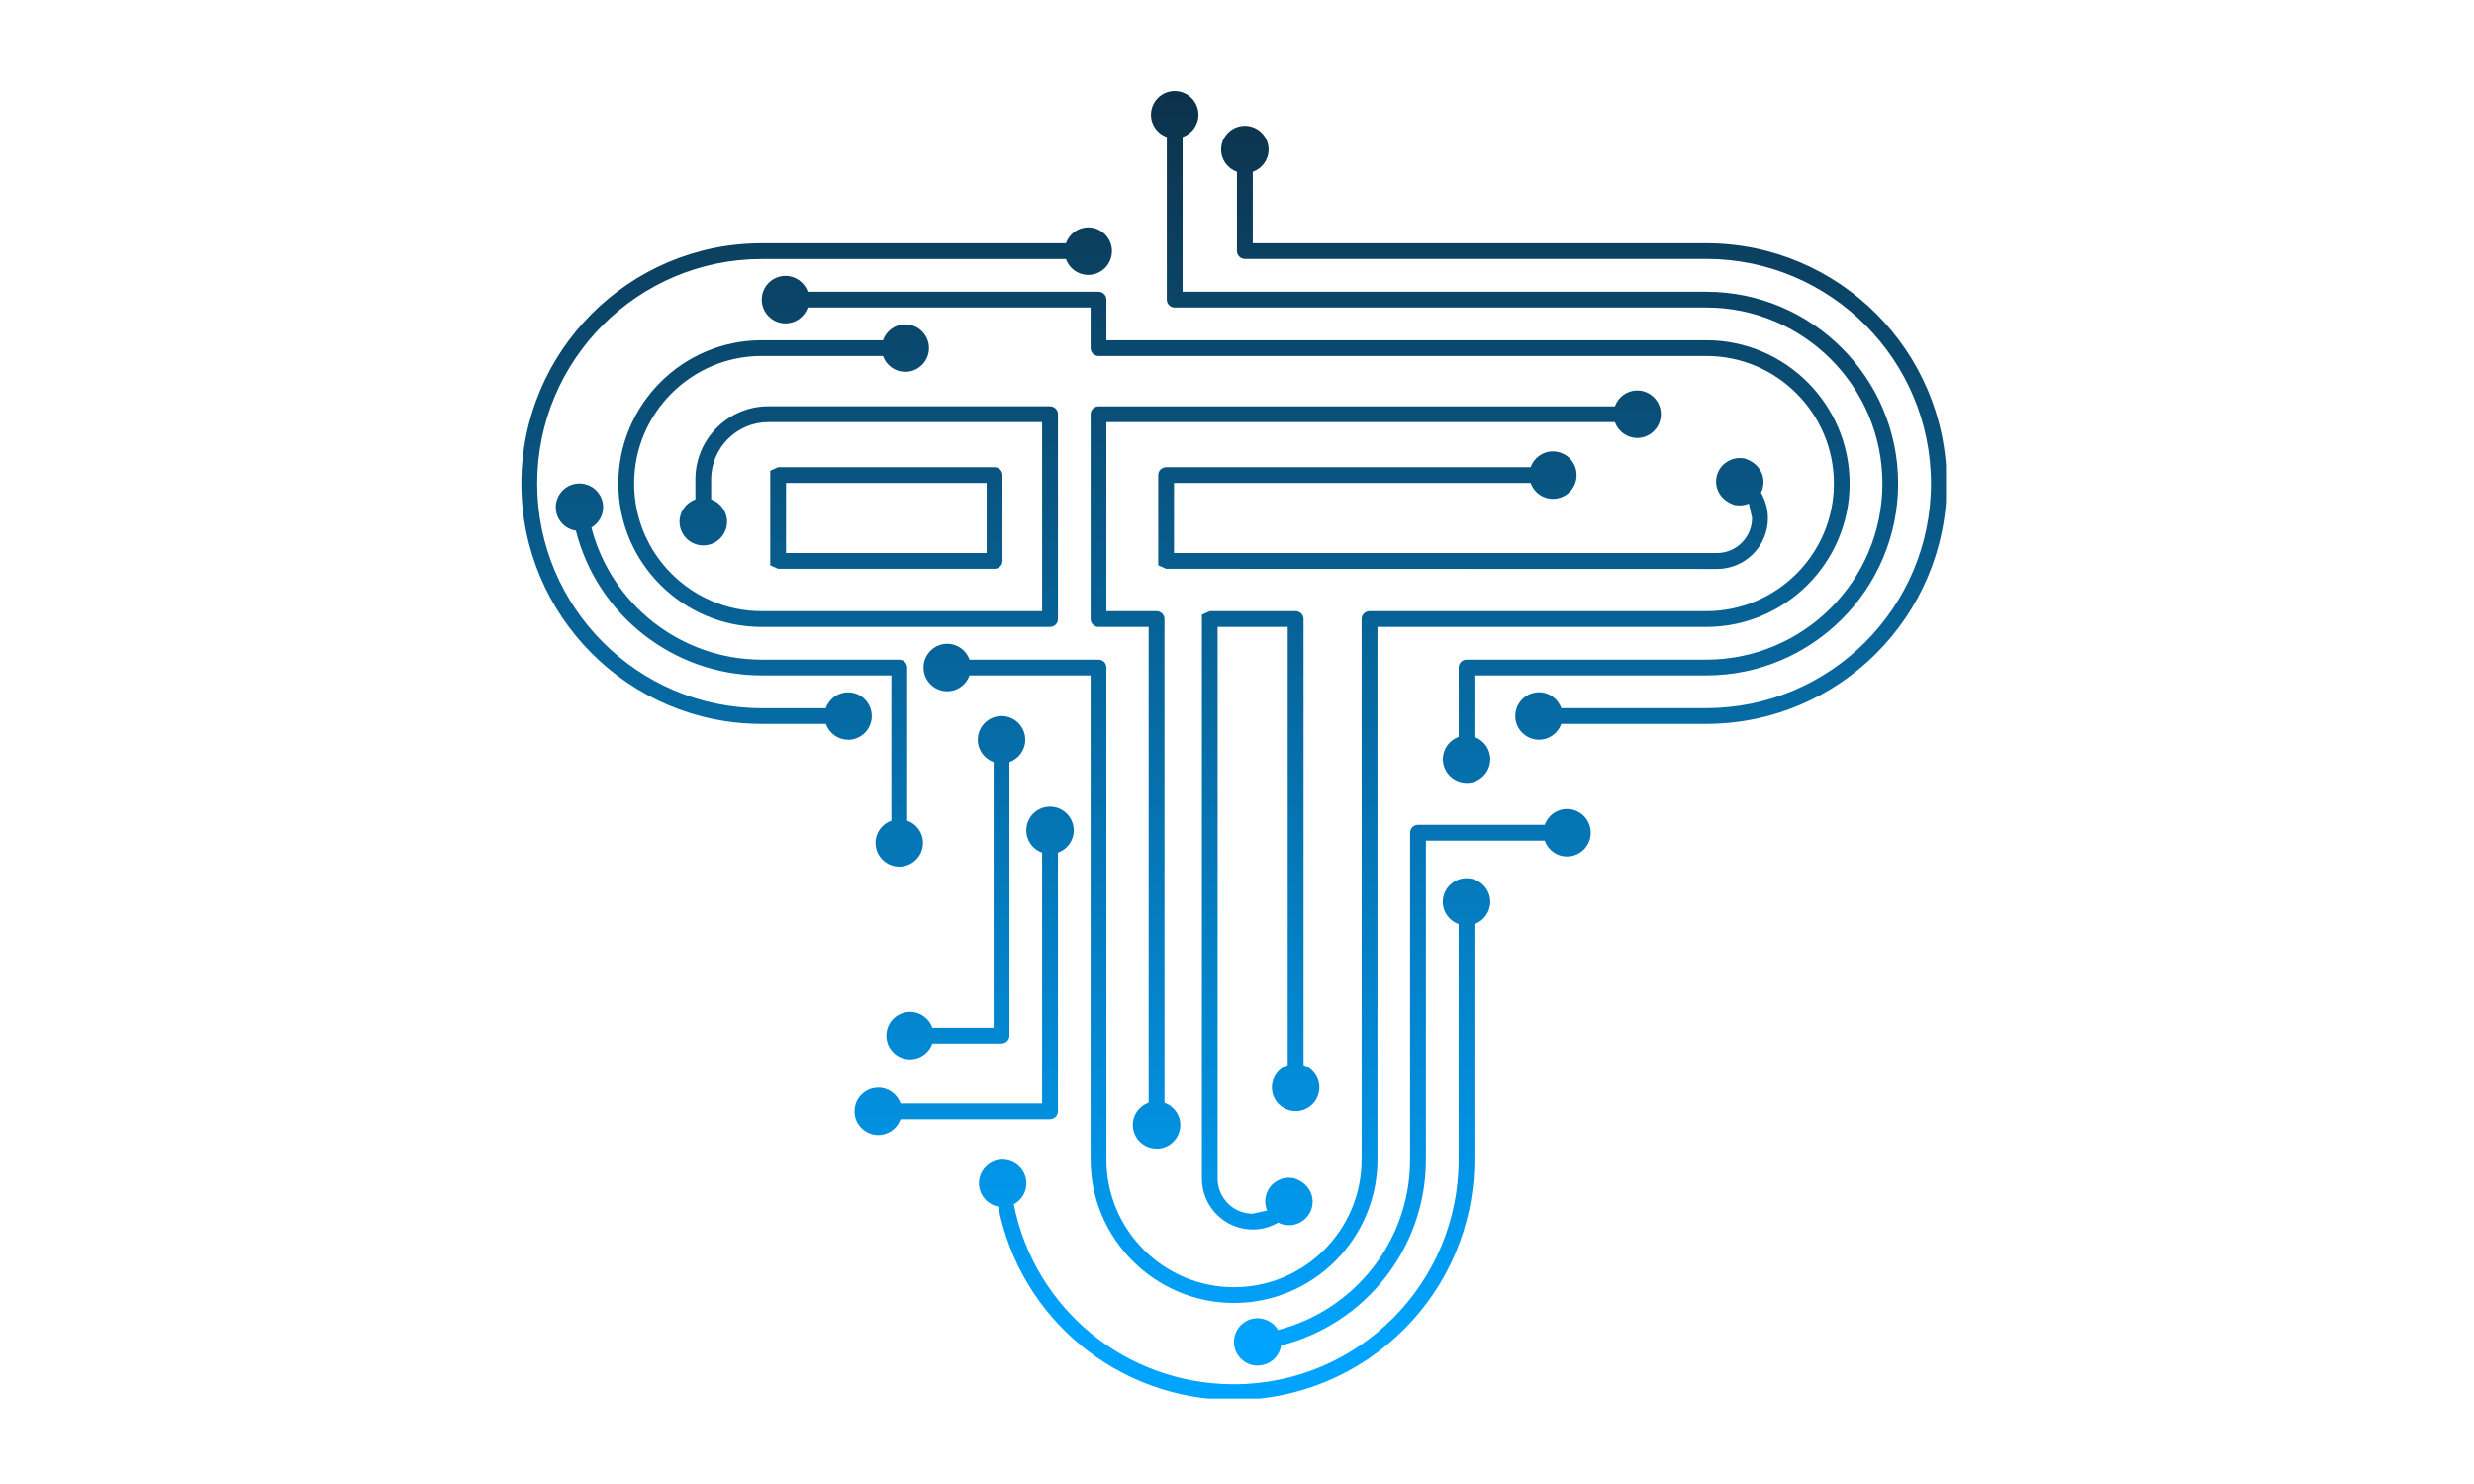 <?xml version="1.0" encoding="utf-8"?>
<svg xmlns="http://www.w3.org/2000/svg" xmlns:xlink="http://www.w3.org/1999/xlink" width="250" zoomAndPan="magnify" viewBox="0 0 187.5 112.5" height="150" preserveAspectRatio="xMidYMid meet" version="1.0">
  <defs>
    <clipPath id="bbb1922149">
      <path clip-rule="nonzero" d="M 39.512 6.738 L 147.484 6.738 L 147.484 106.027 L 39.512 106.027 Z M 39.512 6.738"/>
    </clipPath>
    <clipPath id="2efad1b80e">
      <path clip-rule="nonzero" d="M 93.523 106.133 C 84.703 106.133 77.312 99.941 75.652 91.469 C 74.859 91.316 74.242 90.641 74.195 89.801 C 74.145 88.805 74.91 87.965 75.898 87.914 L 75.961 87.914 C 76.945 87.914 77.734 88.66 77.785 89.621 C 77.82 90.34 77.43 90.977 76.832 91.293 C 78.402 99.188 85.297 104.941 93.52 104.941 C 102.906 104.941 110.547 97.301 110.547 87.914 L 110.547 70.059 C 109.848 69.812 109.344 69.152 109.344 68.371 C 109.344 67.379 110.152 66.574 111.145 66.574 C 112.137 66.574 112.945 67.379 112.945 68.371 C 112.945 69.152 112.441 69.812 111.742 70.059 L 111.742 87.91 C 111.742 97.957 103.57 106.125 93.523 106.125 Z M 95.312 103.527 C 94.383 103.527 93.59 102.801 93.523 101.859 C 93.453 100.871 94.199 100.008 95.188 99.938 L 95.273 99.934 C 95.969 99.934 96.547 100.293 96.859 100.824 C 102.668 99.324 106.867 94.059 106.867 87.914 L 106.867 63.129 C 106.867 62.801 107.137 62.531 107.465 62.531 L 117.07 62.531 C 117.32 61.832 117.977 61.332 118.758 61.332 C 119.754 61.332 120.559 62.137 120.559 63.129 C 120.559 64.125 119.754 64.93 118.758 64.93 C 117.977 64.93 117.32 64.43 117.07 63.73 L 108.066 63.73 L 108.066 87.91 C 108.066 94.629 103.461 100.387 97.094 101.996 C 96.973 102.805 96.301 103.457 95.445 103.516 L 95.359 103.52 Z M 66.562 86.047 C 65.57 86.047 64.762 85.242 64.762 84.25 C 64.762 83.254 65.57 82.449 66.562 82.449 C 67.344 82.449 68 82.949 68.25 83.648 L 78.98 83.648 L 78.98 64.641 C 78.281 64.395 77.781 63.734 77.781 62.953 C 77.781 61.961 78.586 61.152 79.578 61.152 C 80.574 61.152 81.379 61.961 81.379 62.953 C 81.379 63.734 80.879 64.395 80.18 64.641 L 80.18 84.25 C 80.18 84.578 79.91 84.848 79.578 84.848 L 68.25 84.848 C 68 85.547 67.344 86.047 66.562 86.047 Z M 68.977 80.309 C 67.98 80.309 67.176 79.504 67.176 78.512 C 67.176 77.516 67.98 76.711 68.977 76.711 C 69.754 76.711 70.414 77.211 70.664 77.914 L 75.305 77.914 L 75.305 57.773 C 74.605 57.523 74.105 56.863 74.105 56.086 C 74.105 55.09 74.91 54.285 75.906 54.285 C 76.898 54.285 77.703 55.09 77.703 56.086 C 77.703 56.863 77.203 57.523 76.504 57.773 L 76.504 78.512 C 76.504 78.84 76.234 79.109 75.906 79.109 L 70.664 79.109 C 70.414 79.809 69.754 80.309 68.977 80.309 Z M 94.938 93.207 C 92.816 93.207 91.09 91.477 91.09 89.352 L 91.09 46.602 L 91.691 46.332 L 98.195 46.332 C 98.523 46.332 98.793 46.602 98.793 46.93 L 98.793 80.746 C 99.492 80.996 99.992 81.652 99.992 82.434 C 99.992 83.426 99.188 84.234 98.195 84.234 C 97.199 84.234 96.395 83.426 96.395 82.434 C 96.395 81.652 96.895 80.996 97.594 80.746 L 97.594 47.527 L 92.281 47.527 L 92.281 89.352 C 92.281 90.816 93.473 92.008 94.938 92.008 L 96.035 91.766 C 95.883 91.402 95.84 90.984 95.965 90.574 C 96.191 89.789 96.91 89.281 97.688 89.281 L 98.02 89.309 C 99.141 89.637 99.688 90.637 99.41 91.59 C 99.184 92.375 98.461 92.883 97.688 92.883 L 97.348 92.855 L 97.066 92.773 L 96.871 92.684 C 96.293 93.02 95.625 93.207 94.938 93.207 Z M 68.152 65.699 C 67.16 65.699 66.355 64.895 66.355 63.902 C 66.355 63.121 66.855 62.461 67.555 62.215 L 67.555 51.203 L 57.73 51.203 C 51.012 51.203 45.25 46.594 43.645 40.227 C 42.832 40.105 42.184 39.438 42.125 38.582 C 42.055 37.594 42.797 36.73 43.785 36.66 L 43.832 36.656 L 43.918 36.656 C 44.852 36.656 45.641 37.379 45.707 38.324 C 45.758 39.027 45.387 39.66 44.82 39.996 C 46.32 45.805 51.59 50.008 57.73 50.008 L 68.152 50.008 C 68.484 50.008 68.754 50.273 68.754 50.605 L 68.754 62.215 C 69.453 62.461 69.953 63.121 69.953 63.902 C 69.953 64.895 69.148 65.699 68.152 65.699 Z M 74.777 41.926 L 74.777 36.617 L 59.57 36.617 L 59.57 41.926 Z M 58.973 43.121 L 58.375 42.855 L 58.375 35.691 L 58.973 35.422 L 75.379 35.422 C 75.707 35.422 75.977 35.691 75.977 36.02 L 75.977 42.523 C 75.977 42.855 75.707 43.121 75.379 43.121 Z M 88.379 43.121 L 87.781 42.855 L 87.781 36.02 C 87.781 35.691 88.051 35.422 88.379 35.422 L 116 35.422 C 116.25 34.723 116.91 34.223 117.688 34.223 C 118.684 34.223 119.488 35.027 119.488 36.02 C 119.488 37.016 118.684 37.82 117.688 37.82 C 116.91 37.82 116.25 37.32 116 36.617 L 88.977 36.617 L 88.977 41.926 L 130.129 41.926 C 131.594 41.926 132.785 40.734 132.785 39.27 L 132.543 38.176 C 132.324 38.266 132.086 38.316 131.836 38.316 L 131.512 38.297 C 130.398 37.973 129.852 36.973 130.129 36.02 C 130.355 35.234 131.078 34.727 131.852 34.727 L 132.191 34.754 C 133.312 35.082 133.859 36.082 133.582 37.035 L 133.551 37.145 L 133.461 37.348 C 133.793 37.926 133.988 38.59 133.988 39.281 C 133.988 41.406 132.258 43.133 130.133 43.133 Z M 87.656 87.078 C 86.66 87.078 85.855 86.27 85.855 85.277 C 85.855 84.496 86.355 83.84 87.055 83.59 L 87.055 47.527 L 83.254 47.527 C 82.926 47.527 82.656 47.258 82.656 46.93 L 82.656 31.402 C 82.656 31.074 82.926 30.805 83.254 30.805 L 122.387 30.805 C 122.637 30.105 123.297 29.602 124.078 29.602 C 125.07 29.602 125.875 30.41 125.875 31.402 C 125.875 32.395 125.07 33.203 124.078 33.203 C 123.297 33.203 122.637 32.699 122.387 32 L 83.852 32 L 83.852 46.332 L 87.656 46.332 C 87.984 46.332 88.254 46.602 88.254 46.93 L 88.254 83.594 C 88.953 83.844 89.453 84.504 89.453 85.281 C 89.453 86.277 88.648 87.082 87.656 87.082 Z M 57.73 47.527 C 51.738 47.527 46.863 42.652 46.863 36.66 C 46.863 30.668 51.738 25.793 57.73 25.793 L 66.918 25.793 C 67.164 25.094 67.824 24.59 68.605 24.59 C 69.598 24.59 70.406 25.395 70.406 26.391 C 70.406 27.383 69.598 28.188 68.605 28.188 C 67.824 28.188 67.164 27.688 66.918 26.988 L 57.73 26.988 C 52.398 26.988 48.059 31.328 48.059 36.66 C 48.059 41.992 52.398 46.332 57.73 46.332 L 78.98 46.332 L 78.98 32 L 58.234 32 C 55.848 32 53.898 33.949 53.898 36.336 L 53.898 37.859 C 54.598 38.109 55.102 38.77 55.102 39.551 C 55.102 40.543 54.293 41.348 53.301 41.348 C 52.309 41.348 51.5 40.543 51.5 39.551 C 51.5 38.77 52.004 38.109 52.703 37.859 L 52.703 36.332 C 52.703 33.285 55.184 30.801 58.227 30.801 L 79.578 30.801 C 79.91 30.801 80.18 31.07 80.18 31.398 L 80.18 46.93 C 80.18 47.258 79.91 47.527 79.578 47.527 Z M 93.523 98.777 C 87.531 98.777 82.656 93.898 82.656 87.91 L 82.656 51.203 L 73.48 51.203 C 73.234 51.902 72.574 52.406 71.793 52.406 C 70.801 52.406 69.992 51.598 69.992 50.605 C 69.992 49.609 70.801 48.805 71.793 48.805 C 72.574 48.805 73.234 49.309 73.48 50.008 L 83.254 50.008 C 83.586 50.008 83.852 50.273 83.852 50.605 L 83.852 87.91 C 83.852 93.242 88.191 97.582 93.523 97.582 C 98.859 97.582 103.195 93.242 103.195 87.91 L 103.195 46.93 C 103.195 46.602 103.465 46.332 103.793 46.332 L 129.316 46.332 C 134.652 46.332 138.988 41.992 138.988 36.66 C 138.988 31.328 134.652 26.988 129.316 26.988 L 83.254 26.988 C 82.926 26.988 82.656 26.719 82.656 26.391 L 82.656 23.312 L 61.219 23.312 C 60.973 24.012 60.312 24.516 59.531 24.516 C 58.539 24.516 57.73 23.707 57.73 22.715 C 57.73 21.723 58.539 20.914 59.531 20.914 C 60.312 20.914 60.973 21.418 61.219 22.117 L 83.254 22.117 C 83.586 22.117 83.852 22.387 83.852 22.715 L 83.852 25.793 L 129.312 25.793 C 135.305 25.793 140.18 30.668 140.18 36.66 C 140.18 42.652 135.305 47.527 129.312 47.527 L 104.395 47.527 L 104.395 87.91 C 104.395 93.898 99.516 98.777 93.523 98.777 Z M 64.277 56.078 C 63.496 56.078 62.836 55.578 62.59 54.879 L 57.73 54.879 C 47.684 54.883 39.512 46.707 39.512 36.66 C 39.512 26.613 47.684 18.441 57.73 18.441 L 80.785 18.441 C 81.035 17.742 81.695 17.238 82.473 17.238 C 83.469 17.238 84.273 18.047 84.273 19.039 C 84.273 20.031 83.469 20.84 82.473 20.84 C 81.695 20.84 81.035 20.336 80.785 19.637 L 57.73 19.637 C 48.344 19.637 40.711 27.273 40.711 36.66 C 40.711 46.047 48.344 53.688 57.73 53.688 L 62.582 53.688 C 62.832 52.988 63.492 52.484 64.27 52.484 C 65.266 52.484 66.07 53.293 66.07 54.285 C 66.07 55.277 65.266 56.086 64.27 56.086 Z M 116.641 56.078 C 115.645 56.078 114.84 55.273 114.84 54.281 C 114.84 53.285 115.645 52.48 116.641 52.48 C 117.422 52.48 118.078 52.98 118.328 53.684 L 129.316 53.684 C 138.707 53.684 146.344 46.043 146.344 36.656 C 146.344 27.266 138.707 19.629 129.316 19.629 L 94.348 19.629 C 94.016 19.629 93.746 19.359 93.746 19.027 L 93.746 13.027 C 93.047 12.777 92.547 12.121 92.547 11.34 C 92.547 10.348 93.352 9.539 94.348 9.539 C 95.34 9.539 96.145 10.348 96.145 11.34 C 96.145 12.121 95.645 12.777 94.945 13.027 L 94.945 18.441 L 129.316 18.441 C 139.363 18.441 147.535 26.613 147.535 36.66 C 147.535 46.707 139.363 54.879 129.316 54.879 L 118.328 54.879 C 118.078 55.578 117.422 56.078 116.641 56.078 Z M 111.148 59.348 C 110.156 59.348 109.352 58.543 109.352 57.551 C 109.352 56.77 109.852 56.109 110.551 55.863 L 110.551 50.605 C 110.551 50.273 110.82 50.008 111.148 50.008 L 129.316 50.008 C 136.68 50.008 142.664 44.02 142.664 36.66 C 142.664 29.301 136.68 23.312 129.316 23.312 L 89.027 23.312 C 88.699 23.312 88.43 23.043 88.43 22.715 L 88.43 10.391 C 87.73 10.145 87.23 9.484 87.23 8.703 C 87.234 7.711 88.035 6.902 89.027 6.902 C 90.023 6.902 90.828 7.711 90.828 8.703 C 90.828 9.484 90.328 10.145 89.625 10.391 L 89.625 22.117 L 129.312 22.117 C 137.332 22.117 143.855 28.641 143.855 36.66 C 143.855 44.68 137.332 51.203 129.312 51.203 L 111.742 51.203 L 111.742 55.867 C 112.441 56.113 112.945 56.773 112.945 57.555 C 112.945 58.547 112.137 59.355 111.145 59.355 Z M 111.148 59.348"/>
    </clipPath>
    <linearGradient x1="0.039" gradientTransform="matrix(0, 100.41, -100.41, 0, 93.634, 2.988)" y1="0" x2="1.026" gradientUnits="userSpaceOnUse" y2="0" id="701229e0cc">
      <stop stop-opacity="1" stop-color="rgb(4.898%, 19.438%, 28.818%)" offset="0"/>
      <stop stop-opacity="1" stop-color="rgb(4.878%, 19.62%, 29.106%)" offset="0.004"/>
      <stop stop-opacity="1" stop-color="rgb(4.858%, 19.803%, 29.396%)" offset="0.008"/>
      <stop stop-opacity="1" stop-color="rgb(4.839%, 19.984%, 29.684%)" offset="0.012"/>
      <stop stop-opacity="1" stop-color="rgb(4.819%, 20.166%, 29.973%)" offset="0.016"/>
      <stop stop-opacity="1" stop-color="rgb(4.799%, 20.348%, 30.261%)" offset="0.02"/>
      <stop stop-opacity="1" stop-color="rgb(4.779%, 20.531%, 30.55%)" offset="0.023"/>
      <stop stop-opacity="1" stop-color="rgb(4.759%, 20.712%, 30.838%)" offset="0.027"/>
      <stop stop-opacity="1" stop-color="rgb(4.739%, 20.894%, 31.128%)" offset="0.031"/>
      <stop stop-opacity="1" stop-color="rgb(4.72%, 21.075%, 31.416%)" offset="0.035"/>
      <stop stop-opacity="1" stop-color="rgb(4.7%, 21.259%, 31.705%)" offset="0.039"/>
      <stop stop-opacity="1" stop-color="rgb(4.68%, 21.44%, 31.993%)" offset="0.043"/>
      <stop stop-opacity="1" stop-color="rgb(4.66%, 21.622%, 32.281%)" offset="0.047"/>
      <stop stop-opacity="1" stop-color="rgb(4.64%, 21.803%, 32.57%)" offset="0.051"/>
      <stop stop-opacity="1" stop-color="rgb(4.62%, 21.985%, 32.86%)" offset="0.055"/>
      <stop stop-opacity="1" stop-color="rgb(4.601%, 22.166%, 33.148%)" offset="0.059"/>
      <stop stop-opacity="1" stop-color="rgb(4.581%, 22.35%, 33.437%)" offset="0.062"/>
      <stop stop-opacity="1" stop-color="rgb(4.561%, 22.531%, 33.725%)" offset="0.066"/>
      <stop stop-opacity="1" stop-color="rgb(4.541%, 22.713%, 34.013%)" offset="0.07"/>
      <stop stop-opacity="1" stop-color="rgb(4.521%, 22.894%, 34.302%)" offset="0.074"/>
      <stop stop-opacity="1" stop-color="rgb(4.501%, 23.077%, 34.592%)" offset="0.078"/>
      <stop stop-opacity="1" stop-color="rgb(4.482%, 23.259%, 34.88%)" offset="0.082"/>
      <stop stop-opacity="1" stop-color="rgb(4.462%, 23.441%, 35.168%)" offset="0.086"/>
      <stop stop-opacity="1" stop-color="rgb(4.442%, 23.622%, 35.457%)" offset="0.09"/>
      <stop stop-opacity="1" stop-color="rgb(4.422%, 23.805%, 35.745%)" offset="0.094"/>
      <stop stop-opacity="1" stop-color="rgb(4.402%, 23.987%, 36.034%)" offset="0.098"/>
      <stop stop-opacity="1" stop-color="rgb(4.382%, 24.168%, 36.324%)" offset="0.102"/>
      <stop stop-opacity="1" stop-color="rgb(4.362%, 24.35%, 36.612%)" offset="0.105"/>
      <stop stop-opacity="1" stop-color="rgb(4.343%, 24.532%, 36.9%)" offset="0.109"/>
      <stop stop-opacity="1" stop-color="rgb(4.323%, 24.713%, 37.189%)" offset="0.113"/>
      <stop stop-opacity="1" stop-color="rgb(4.303%, 24.896%, 37.477%)" offset="0.117"/>
      <stop stop-opacity="1" stop-color="rgb(4.283%, 25.078%, 37.766%)" offset="0.121"/>
      <stop stop-opacity="1" stop-color="rgb(4.263%, 25.259%, 38.054%)" offset="0.125"/>
      <stop stop-opacity="1" stop-color="rgb(4.243%, 25.441%, 38.342%)" offset="0.129"/>
      <stop stop-opacity="1" stop-color="rgb(4.224%, 25.624%, 38.632%)" offset="0.133"/>
      <stop stop-opacity="1" stop-color="rgb(4.202%, 25.806%, 38.921%)" offset="0.137"/>
      <stop stop-opacity="1" stop-color="rgb(4.182%, 25.987%, 39.209%)" offset="0.141"/>
      <stop stop-opacity="1" stop-color="rgb(4.163%, 26.169%, 39.497%)" offset="0.145"/>
      <stop stop-opacity="1" stop-color="rgb(4.143%, 26.352%, 39.786%)" offset="0.148"/>
      <stop stop-opacity="1" stop-color="rgb(4.123%, 26.534%, 40.074%)" offset="0.152"/>
      <stop stop-opacity="1" stop-color="rgb(4.103%, 26.715%, 40.364%)" offset="0.156"/>
      <stop stop-opacity="1" stop-color="rgb(4.083%, 26.897%, 40.652%)" offset="0.16"/>
      <stop stop-opacity="1" stop-color="rgb(4.063%, 27.078%, 40.941%)" offset="0.164"/>
      <stop stop-opacity="1" stop-color="rgb(4.044%, 27.26%, 41.229%)" offset="0.168"/>
      <stop stop-opacity="1" stop-color="rgb(4.024%, 27.443%, 41.518%)" offset="0.172"/>
      <stop stop-opacity="1" stop-color="rgb(4.004%, 27.625%, 41.806%)" offset="0.176"/>
      <stop stop-opacity="1" stop-color="rgb(3.984%, 27.806%, 42.096%)" offset="0.18"/>
      <stop stop-opacity="1" stop-color="rgb(3.964%, 27.988%, 42.384%)" offset="0.184"/>
      <stop stop-opacity="1" stop-color="rgb(3.944%, 28.171%, 42.673%)" offset="0.188"/>
      <stop stop-opacity="1" stop-color="rgb(3.925%, 28.352%, 42.961%)" offset="0.191"/>
      <stop stop-opacity="1" stop-color="rgb(3.905%, 28.534%, 43.25%)" offset="0.195"/>
      <stop stop-opacity="1" stop-color="rgb(3.885%, 28.716%, 43.538%)" offset="0.199"/>
      <stop stop-opacity="1" stop-color="rgb(3.865%, 28.899%, 43.828%)" offset="0.203"/>
      <stop stop-opacity="1" stop-color="rgb(3.845%, 29.08%, 44.116%)" offset="0.207"/>
      <stop stop-opacity="1" stop-color="rgb(3.825%, 29.262%, 44.405%)" offset="0.211"/>
      <stop stop-opacity="1" stop-color="rgb(3.806%, 29.443%, 44.693%)" offset="0.215"/>
      <stop stop-opacity="1" stop-color="rgb(3.786%, 29.625%, 44.981%)" offset="0.219"/>
      <stop stop-opacity="1" stop-color="rgb(3.766%, 29.807%, 45.27%)" offset="0.223"/>
      <stop stop-opacity="1" stop-color="rgb(3.746%, 29.99%, 45.56%)" offset="0.227"/>
      <stop stop-opacity="1" stop-color="rgb(3.726%, 30.171%, 45.848%)" offset="0.23"/>
      <stop stop-opacity="1" stop-color="rgb(3.706%, 30.353%, 46.136%)" offset="0.234"/>
      <stop stop-opacity="1" stop-color="rgb(3.687%, 30.534%, 46.425%)" offset="0.238"/>
      <stop stop-opacity="1" stop-color="rgb(3.667%, 30.717%, 46.713%)" offset="0.242"/>
      <stop stop-opacity="1" stop-color="rgb(3.647%, 30.899%, 47.002%)" offset="0.246"/>
      <stop stop-opacity="1" stop-color="rgb(3.627%, 31.081%, 47.292%)" offset="0.25"/>
      <stop stop-opacity="1" stop-color="rgb(3.607%, 31.262%, 47.58%)" offset="0.254"/>
      <stop stop-opacity="1" stop-color="rgb(3.587%, 31.445%, 47.868%)" offset="0.258"/>
      <stop stop-opacity="1" stop-color="rgb(3.568%, 31.627%, 48.157%)" offset="0.262"/>
      <stop stop-opacity="1" stop-color="rgb(3.548%, 31.808%, 48.445%)" offset="0.266"/>
      <stop stop-opacity="1" stop-color="rgb(3.528%, 31.99%, 48.734%)" offset="0.27"/>
      <stop stop-opacity="1" stop-color="rgb(3.508%, 32.172%, 49.023%)" offset="0.273"/>
      <stop stop-opacity="1" stop-color="rgb(3.488%, 32.353%, 49.312%)" offset="0.277"/>
      <stop stop-opacity="1" stop-color="rgb(3.468%, 32.536%, 49.6%)" offset="0.281"/>
      <stop stop-opacity="1" stop-color="rgb(3.448%, 32.718%, 49.889%)" offset="0.285"/>
      <stop stop-opacity="1" stop-color="rgb(3.429%, 32.899%, 50.177%)" offset="0.289"/>
      <stop stop-opacity="1" stop-color="rgb(3.409%, 33.081%, 50.465%)" offset="0.293"/>
      <stop stop-opacity="1" stop-color="rgb(3.389%, 33.264%, 50.755%)" offset="0.297"/>
      <stop stop-opacity="1" stop-color="rgb(3.369%, 33.446%, 51.044%)" offset="0.301"/>
      <stop stop-opacity="1" stop-color="rgb(3.349%, 33.627%, 51.332%)" offset="0.305"/>
      <stop stop-opacity="1" stop-color="rgb(3.329%, 33.809%, 51.62%)" offset="0.309"/>
      <stop stop-opacity="1" stop-color="rgb(3.31%, 33.992%, 51.909%)" offset="0.312"/>
      <stop stop-opacity="1" stop-color="rgb(3.29%, 34.174%, 52.197%)" offset="0.316"/>
      <stop stop-opacity="1" stop-color="rgb(3.27%, 34.355%, 52.486%)" offset="0.32"/>
      <stop stop-opacity="1" stop-color="rgb(3.25%, 34.537%, 52.774%)" offset="0.324"/>
      <stop stop-opacity="1" stop-color="rgb(3.23%, 34.718%, 53.064%)" offset="0.328"/>
      <stop stop-opacity="1" stop-color="rgb(3.21%, 34.9%, 53.352%)" offset="0.332"/>
      <stop stop-opacity="1" stop-color="rgb(3.191%, 35.083%, 53.641%)" offset="0.336"/>
      <stop stop-opacity="1" stop-color="rgb(3.169%, 35.265%, 53.929%)" offset="0.34"/>
      <stop stop-opacity="1" stop-color="rgb(3.149%, 35.446%, 54.218%)" offset="0.344"/>
      <stop stop-opacity="1" stop-color="rgb(3.13%, 35.628%, 54.506%)" offset="0.348"/>
      <stop stop-opacity="1" stop-color="rgb(3.11%, 35.811%, 54.796%)" offset="0.352"/>
      <stop stop-opacity="1" stop-color="rgb(3.09%, 35.992%, 55.084%)" offset="0.355"/>
      <stop stop-opacity="1" stop-color="rgb(3.07%, 36.174%, 55.373%)" offset="0.359"/>
      <stop stop-opacity="1" stop-color="rgb(3.05%, 36.356%, 55.661%)" offset="0.363"/>
      <stop stop-opacity="1" stop-color="rgb(3.03%, 36.539%, 55.949%)" offset="0.367"/>
      <stop stop-opacity="1" stop-color="rgb(3.011%, 36.72%, 56.238%)" offset="0.371"/>
      <stop stop-opacity="1" stop-color="rgb(2.991%, 36.902%, 56.528%)" offset="0.375"/>
      <stop stop-opacity="1" stop-color="rgb(2.971%, 37.083%, 56.816%)" offset="0.379"/>
      <stop stop-opacity="1" stop-color="rgb(2.951%, 37.265%, 57.104%)" offset="0.383"/>
      <stop stop-opacity="1" stop-color="rgb(2.931%, 37.447%, 57.393%)" offset="0.387"/>
      <stop stop-opacity="1" stop-color="rgb(2.911%, 37.63%, 57.681%)" offset="0.391"/>
      <stop stop-opacity="1" stop-color="rgb(2.892%, 37.811%, 57.97%)" offset="0.395"/>
      <stop stop-opacity="1" stop-color="rgb(2.872%, 37.993%, 58.26%)" offset="0.398"/>
      <stop stop-opacity="1" stop-color="rgb(2.852%, 38.174%, 58.548%)" offset="0.402"/>
      <stop stop-opacity="1" stop-color="rgb(2.832%, 38.358%, 58.836%)" offset="0.406"/>
      <stop stop-opacity="1" stop-color="rgb(2.812%, 38.539%, 59.125%)" offset="0.41"/>
      <stop stop-opacity="1" stop-color="rgb(2.792%, 38.721%, 59.413%)" offset="0.414"/>
      <stop stop-opacity="1" stop-color="rgb(2.773%, 38.902%, 59.702%)" offset="0.418"/>
      <stop stop-opacity="1" stop-color="rgb(2.753%, 39.085%, 59.991%)" offset="0.422"/>
      <stop stop-opacity="1" stop-color="rgb(2.733%, 39.267%, 60.28%)" offset="0.426"/>
      <stop stop-opacity="1" stop-color="rgb(2.713%, 39.449%, 60.568%)" offset="0.43"/>
      <stop stop-opacity="1" stop-color="rgb(2.693%, 39.63%, 60.857%)" offset="0.434"/>
      <stop stop-opacity="1" stop-color="rgb(2.673%, 39.812%, 61.145%)" offset="0.438"/>
      <stop stop-opacity="1" stop-color="rgb(2.654%, 39.993%, 61.433%)" offset="0.441"/>
      <stop stop-opacity="1" stop-color="rgb(2.634%, 40.176%, 61.723%)" offset="0.445"/>
      <stop stop-opacity="1" stop-color="rgb(2.614%, 40.358%, 62.012%)" offset="0.449"/>
      <stop stop-opacity="1" stop-color="rgb(2.594%, 40.54%, 62.3%)" offset="0.453"/>
      <stop stop-opacity="1" stop-color="rgb(2.574%, 40.721%, 62.589%)" offset="0.457"/>
      <stop stop-opacity="1" stop-color="rgb(2.554%, 40.904%, 62.877%)" offset="0.461"/>
      <stop stop-opacity="1" stop-color="rgb(2.534%, 41.086%, 63.165%)" offset="0.465"/>
      <stop stop-opacity="1" stop-color="rgb(2.515%, 41.267%, 63.455%)" offset="0.469"/>
      <stop stop-opacity="1" stop-color="rgb(2.495%, 41.449%, 63.744%)" offset="0.473"/>
      <stop stop-opacity="1" stop-color="rgb(2.475%, 41.632%, 64.032%)" offset="0.477"/>
      <stop stop-opacity="1" stop-color="rgb(2.455%, 41.814%, 64.32%)" offset="0.48"/>
      <stop stop-opacity="1" stop-color="rgb(2.435%, 41.995%, 64.609%)" offset="0.484"/>
      <stop stop-opacity="1" stop-color="rgb(2.415%, 42.177%, 64.897%)" offset="0.488"/>
      <stop stop-opacity="1" stop-color="rgb(2.396%, 42.358%, 65.187%)" offset="0.492"/>
      <stop stop-opacity="1" stop-color="rgb(2.376%, 42.54%, 65.475%)" offset="0.496"/>
      <stop stop-opacity="1" stop-color="rgb(2.356%, 42.723%, 65.764%)" offset="0.5"/>
      <stop stop-opacity="1" stop-color="rgb(2.336%, 42.905%, 66.052%)" offset="0.504"/>
      <stop stop-opacity="1" stop-color="rgb(2.316%, 43.086%, 66.341%)" offset="0.508"/>
      <stop stop-opacity="1" stop-color="rgb(2.296%, 43.268%, 66.629%)" offset="0.512"/>
      <stop stop-opacity="1" stop-color="rgb(2.277%, 43.451%, 66.917%)" offset="0.516"/>
      <stop stop-opacity="1" stop-color="rgb(2.257%, 43.633%, 67.206%)" offset="0.52"/>
      <stop stop-opacity="1" stop-color="rgb(2.237%, 43.814%, 67.496%)" offset="0.523"/>
      <stop stop-opacity="1" stop-color="rgb(2.217%, 43.996%, 67.784%)" offset="0.527"/>
      <stop stop-opacity="1" stop-color="rgb(2.197%, 44.179%, 68.073%)" offset="0.531"/>
      <stop stop-opacity="1" stop-color="rgb(2.177%, 44.36%, 68.361%)" offset="0.535"/>
      <stop stop-opacity="1" stop-color="rgb(2.158%, 44.542%, 68.649%)" offset="0.539"/>
      <stop stop-opacity="1" stop-color="rgb(2.136%, 44.724%, 68.938%)" offset="0.543"/>
      <stop stop-opacity="1" stop-color="rgb(2.116%, 44.905%, 69.228%)" offset="0.547"/>
      <stop stop-opacity="1" stop-color="rgb(2.097%, 45.087%, 69.516%)" offset="0.551"/>
      <stop stop-opacity="1" stop-color="rgb(2.077%, 45.27%, 69.804%)" offset="0.555"/>
      <stop stop-opacity="1" stop-color="rgb(2.057%, 45.451%, 70.093%)" offset="0.559"/>
      <stop stop-opacity="1" stop-color="rgb(2.037%, 45.633%, 70.381%)" offset="0.562"/>
      <stop stop-opacity="1" stop-color="rgb(2.017%, 45.815%, 70.67%)" offset="0.566"/>
      <stop stop-opacity="1" stop-color="rgb(1.997%, 45.998%, 70.959%)" offset="0.57"/>
      <stop stop-opacity="1" stop-color="rgb(1.978%, 46.179%, 71.248%)" offset="0.574"/>
      <stop stop-opacity="1" stop-color="rgb(1.958%, 46.361%, 71.536%)" offset="0.578"/>
      <stop stop-opacity="1" stop-color="rgb(1.938%, 46.542%, 71.825%)" offset="0.582"/>
      <stop stop-opacity="1" stop-color="rgb(1.918%, 46.725%, 72.113%)" offset="0.586"/>
      <stop stop-opacity="1" stop-color="rgb(1.898%, 46.907%, 72.401%)" offset="0.59"/>
      <stop stop-opacity="1" stop-color="rgb(1.878%, 47.089%, 72.691%)" offset="0.594"/>
      <stop stop-opacity="1" stop-color="rgb(1.859%, 47.27%, 72.98%)" offset="0.598"/>
      <stop stop-opacity="1" stop-color="rgb(1.839%, 47.452%, 73.268%)" offset="0.602"/>
      <stop stop-opacity="1" stop-color="rgb(1.819%, 47.633%, 73.557%)" offset="0.605"/>
      <stop stop-opacity="1" stop-color="rgb(1.799%, 47.816%, 73.845%)" offset="0.609"/>
      <stop stop-opacity="1" stop-color="rgb(1.779%, 47.998%, 74.133%)" offset="0.613"/>
      <stop stop-opacity="1" stop-color="rgb(1.759%, 48.18%, 74.423%)" offset="0.617"/>
      <stop stop-opacity="1" stop-color="rgb(1.74%, 48.361%, 74.712%)" offset="0.621"/>
      <stop stop-opacity="1" stop-color="rgb(1.72%, 48.544%, 75%)" offset="0.625"/>
      <stop stop-opacity="1" stop-color="rgb(1.7%, 48.726%, 75.288%)" offset="0.629"/>
      <stop stop-opacity="1" stop-color="rgb(1.68%, 48.907%, 75.577%)" offset="0.633"/>
      <stop stop-opacity="1" stop-color="rgb(1.66%, 49.089%, 75.865%)" offset="0.637"/>
      <stop stop-opacity="1" stop-color="rgb(1.64%, 49.272%, 76.155%)" offset="0.641"/>
      <stop stop-opacity="1" stop-color="rgb(1.62%, 49.454%, 76.443%)" offset="0.645"/>
      <stop stop-opacity="1" stop-color="rgb(1.601%, 49.635%, 76.732%)" offset="0.648"/>
      <stop stop-opacity="1" stop-color="rgb(1.581%, 49.817%, 77.02%)" offset="0.652"/>
      <stop stop-opacity="1" stop-color="rgb(1.561%, 49.998%, 77.309%)" offset="0.656"/>
      <stop stop-opacity="1" stop-color="rgb(1.541%, 50.18%, 77.597%)" offset="0.66"/>
      <stop stop-opacity="1" stop-color="rgb(1.521%, 50.363%, 77.887%)" offset="0.664"/>
      <stop stop-opacity="1" stop-color="rgb(1.501%, 50.545%, 78.175%)" offset="0.668"/>
      <stop stop-opacity="1" stop-color="rgb(1.482%, 50.726%, 78.464%)" offset="0.672"/>
      <stop stop-opacity="1" stop-color="rgb(1.462%, 50.908%, 78.752%)" offset="0.676"/>
      <stop stop-opacity="1" stop-color="rgb(1.442%, 51.091%, 79.041%)" offset="0.68"/>
      <stop stop-opacity="1" stop-color="rgb(1.422%, 51.273%, 79.329%)" offset="0.684"/>
      <stop stop-opacity="1" stop-color="rgb(1.402%, 51.454%, 79.619%)" offset="0.688"/>
      <stop stop-opacity="1" stop-color="rgb(1.382%, 51.636%, 79.907%)" offset="0.691"/>
      <stop stop-opacity="1" stop-color="rgb(1.363%, 51.819%, 80.196%)" offset="0.695"/>
      <stop stop-opacity="1" stop-color="rgb(1.343%, 52%, 80.484%)" offset="0.699"/>
      <stop stop-opacity="1" stop-color="rgb(1.323%, 52.182%, 80.772%)" offset="0.703"/>
      <stop stop-opacity="1" stop-color="rgb(1.303%, 52.364%, 81.061%)" offset="0.707"/>
      <stop stop-opacity="1" stop-color="rgb(1.283%, 52.545%, 81.349%)" offset="0.711"/>
      <stop stop-opacity="1" stop-color="rgb(1.263%, 52.727%, 81.638%)" offset="0.715"/>
      <stop stop-opacity="1" stop-color="rgb(1.244%, 52.91%, 81.927%)" offset="0.719"/>
      <stop stop-opacity="1" stop-color="rgb(1.224%, 53.091%, 82.216%)" offset="0.723"/>
      <stop stop-opacity="1" stop-color="rgb(1.204%, 53.273%, 82.504%)" offset="0.727"/>
      <stop stop-opacity="1" stop-color="rgb(1.184%, 53.455%, 82.793%)" offset="0.73"/>
      <stop stop-opacity="1" stop-color="rgb(1.164%, 53.638%, 83.081%)" offset="0.734"/>
      <stop stop-opacity="1" stop-color="rgb(1.144%, 53.819%, 83.369%)" offset="0.738"/>
      <stop stop-opacity="1" stop-color="rgb(1.125%, 54.001%, 83.659%)" offset="0.742"/>
      <stop stop-opacity="1" stop-color="rgb(1.105%, 54.182%, 83.948%)" offset="0.746"/>
      <stop stop-opacity="1" stop-color="rgb(1.085%, 54.366%, 84.236%)" offset="0.75"/>
      <stop stop-opacity="1" stop-color="rgb(1.064%, 54.547%, 84.525%)" offset="0.754"/>
      <stop stop-opacity="1" stop-color="rgb(1.044%, 54.729%, 84.813%)" offset="0.758"/>
      <stop stop-opacity="1" stop-color="rgb(1.024%, 54.91%, 85.101%)" offset="0.762"/>
      <stop stop-opacity="1" stop-color="rgb(1.004%, 55.092%, 85.391%)" offset="0.766"/>
      <stop stop-opacity="1" stop-color="rgb(0.984%, 55.273%, 85.68%)" offset="0.77"/>
      <stop stop-opacity="1" stop-color="rgb(0.964%, 55.457%, 85.968%)" offset="0.773"/>
      <stop stop-opacity="1" stop-color="rgb(0.945%, 55.638%, 86.256%)" offset="0.777"/>
      <stop stop-opacity="1" stop-color="rgb(0.925%, 55.82%, 86.545%)" offset="0.781"/>
      <stop stop-opacity="1" stop-color="rgb(0.905%, 56.001%, 86.833%)" offset="0.785"/>
      <stop stop-opacity="1" stop-color="rgb(0.885%, 56.184%, 87.123%)" offset="0.789"/>
      <stop stop-opacity="1" stop-color="rgb(0.865%, 56.366%, 87.411%)" offset="0.793"/>
      <stop stop-opacity="1" stop-color="rgb(0.845%, 56.548%, 87.7%)" offset="0.797"/>
      <stop stop-opacity="1" stop-color="rgb(0.826%, 56.729%, 87.988%)" offset="0.801"/>
      <stop stop-opacity="1" stop-color="rgb(0.806%, 56.912%, 88.277%)" offset="0.805"/>
      <stop stop-opacity="1" stop-color="rgb(0.786%, 57.094%, 88.565%)" offset="0.809"/>
      <stop stop-opacity="1" stop-color="rgb(0.766%, 57.275%, 88.855%)" offset="0.812"/>
      <stop stop-opacity="1" stop-color="rgb(0.746%, 57.457%, 89.143%)" offset="0.816"/>
      <stop stop-opacity="1" stop-color="rgb(0.726%, 57.639%, 89.432%)" offset="0.82"/>
      <stop stop-opacity="1" stop-color="rgb(0.706%, 57.82%, 89.72%)" offset="0.824"/>
      <stop stop-opacity="1" stop-color="rgb(0.687%, 58.003%, 90.009%)" offset="0.828"/>
      <stop stop-opacity="1" stop-color="rgb(0.667%, 58.185%, 90.297%)" offset="0.832"/>
      <stop stop-opacity="1" stop-color="rgb(0.647%, 58.366%, 90.587%)" offset="0.836"/>
      <stop stop-opacity="1" stop-color="rgb(0.627%, 58.548%, 90.875%)" offset="0.84"/>
      <stop stop-opacity="1" stop-color="rgb(0.607%, 58.731%, 91.164%)" offset="0.844"/>
      <stop stop-opacity="1" stop-color="rgb(0.587%, 58.913%, 91.452%)" offset="0.848"/>
      <stop stop-opacity="1" stop-color="rgb(0.568%, 59.094%, 91.74%)" offset="0.852"/>
      <stop stop-opacity="1" stop-color="rgb(0.548%, 59.276%, 92.029%)" offset="0.855"/>
      <stop stop-opacity="1" stop-color="rgb(0.528%, 59.459%, 92.319%)" offset="0.859"/>
      <stop stop-opacity="1" stop-color="rgb(0.508%, 59.641%, 92.607%)" offset="0.863"/>
      <stop stop-opacity="1" stop-color="rgb(0.488%, 59.822%, 92.896%)" offset="0.867"/>
      <stop stop-opacity="1" stop-color="rgb(0.468%, 60.004%, 93.184%)" offset="0.871"/>
      <stop stop-opacity="1" stop-color="rgb(0.449%, 60.185%, 93.472%)" offset="0.875"/>
      <stop stop-opacity="1" stop-color="rgb(0.429%, 60.367%, 93.761%)" offset="0.879"/>
      <stop stop-opacity="1" stop-color="rgb(0.409%, 60.55%, 94.051%)" offset="0.883"/>
      <stop stop-opacity="1" stop-color="rgb(0.389%, 60.732%, 94.339%)" offset="0.887"/>
      <stop stop-opacity="1" stop-color="rgb(0.369%, 60.913%, 94.627%)" offset="0.891"/>
      <stop stop-opacity="1" stop-color="rgb(0.349%, 61.095%, 94.916%)" offset="0.895"/>
      <stop stop-opacity="1" stop-color="rgb(0.33%, 61.278%, 95.204%)" offset="0.898"/>
      <stop stop-opacity="1" stop-color="rgb(0.31%, 61.459%, 95.493%)" offset="0.902"/>
      <stop stop-opacity="1" stop-color="rgb(0.29%, 61.641%, 95.781%)" offset="0.906"/>
      <stop stop-opacity="1" stop-color="rgb(0.27%, 61.823%, 96.069%)" offset="0.91"/>
      <stop stop-opacity="1" stop-color="rgb(0.25%, 62.006%, 96.359%)" offset="0.914"/>
      <stop stop-opacity="1" stop-color="rgb(0.23%, 62.187%, 96.648%)" offset="0.918"/>
      <stop stop-opacity="1" stop-color="rgb(0.211%, 62.369%, 96.936%)" offset="0.922"/>
      <stop stop-opacity="1" stop-color="rgb(0.191%, 62.55%, 97.224%)" offset="0.926"/>
      <stop stop-opacity="1" stop-color="rgb(0.171%, 62.732%, 97.513%)" offset="0.93"/>
      <stop stop-opacity="1" stop-color="rgb(0.151%, 62.914%, 97.801%)" offset="0.934"/>
      <stop stop-opacity="1" stop-color="rgb(0.131%, 63.097%, 98.091%)" offset="0.938"/>
      <stop stop-opacity="1" stop-color="rgb(0.111%, 63.278%, 98.38%)" offset="0.941"/>
      <stop stop-opacity="1" stop-color="rgb(0.092%, 63.46%, 98.668%)" offset="0.945"/>
      <stop stop-opacity="1" stop-color="rgb(0.072%, 63.641%, 98.956%)" offset="0.949"/>
      <stop stop-opacity="1" stop-color="rgb(0.052%, 63.824%, 99.245%)" offset="0.953"/>
      <stop stop-opacity="1" stop-color="rgb(0.031%, 64.006%, 99.533%)" offset="0.957"/>
      <stop stop-opacity="1" stop-color="rgb(0.011%, 64.188%, 99.823%)" offset="0.961"/>
      <stop stop-opacity="1" stop-color="rgb(0.005%, 64.243%, 99.911%)" offset="0.969"/>
      <stop stop-opacity="1" stop-color="rgb(0%, 64.299%, 100%)" offset="1"/>
    </linearGradient>
  </defs>
  <g clip-path="url(#bbb1922149)">
    <g clip-path="url(#2efad1b80e)">
      <path fill="url(#701229e0cc)" fill-rule="nonzero" d="M 147.484 6.902 L 39.512 6.902 L 39.512 106.027 L 147.484 106.027 Z M 147.484 6.902"/>
    </g>
  </g>
</svg>